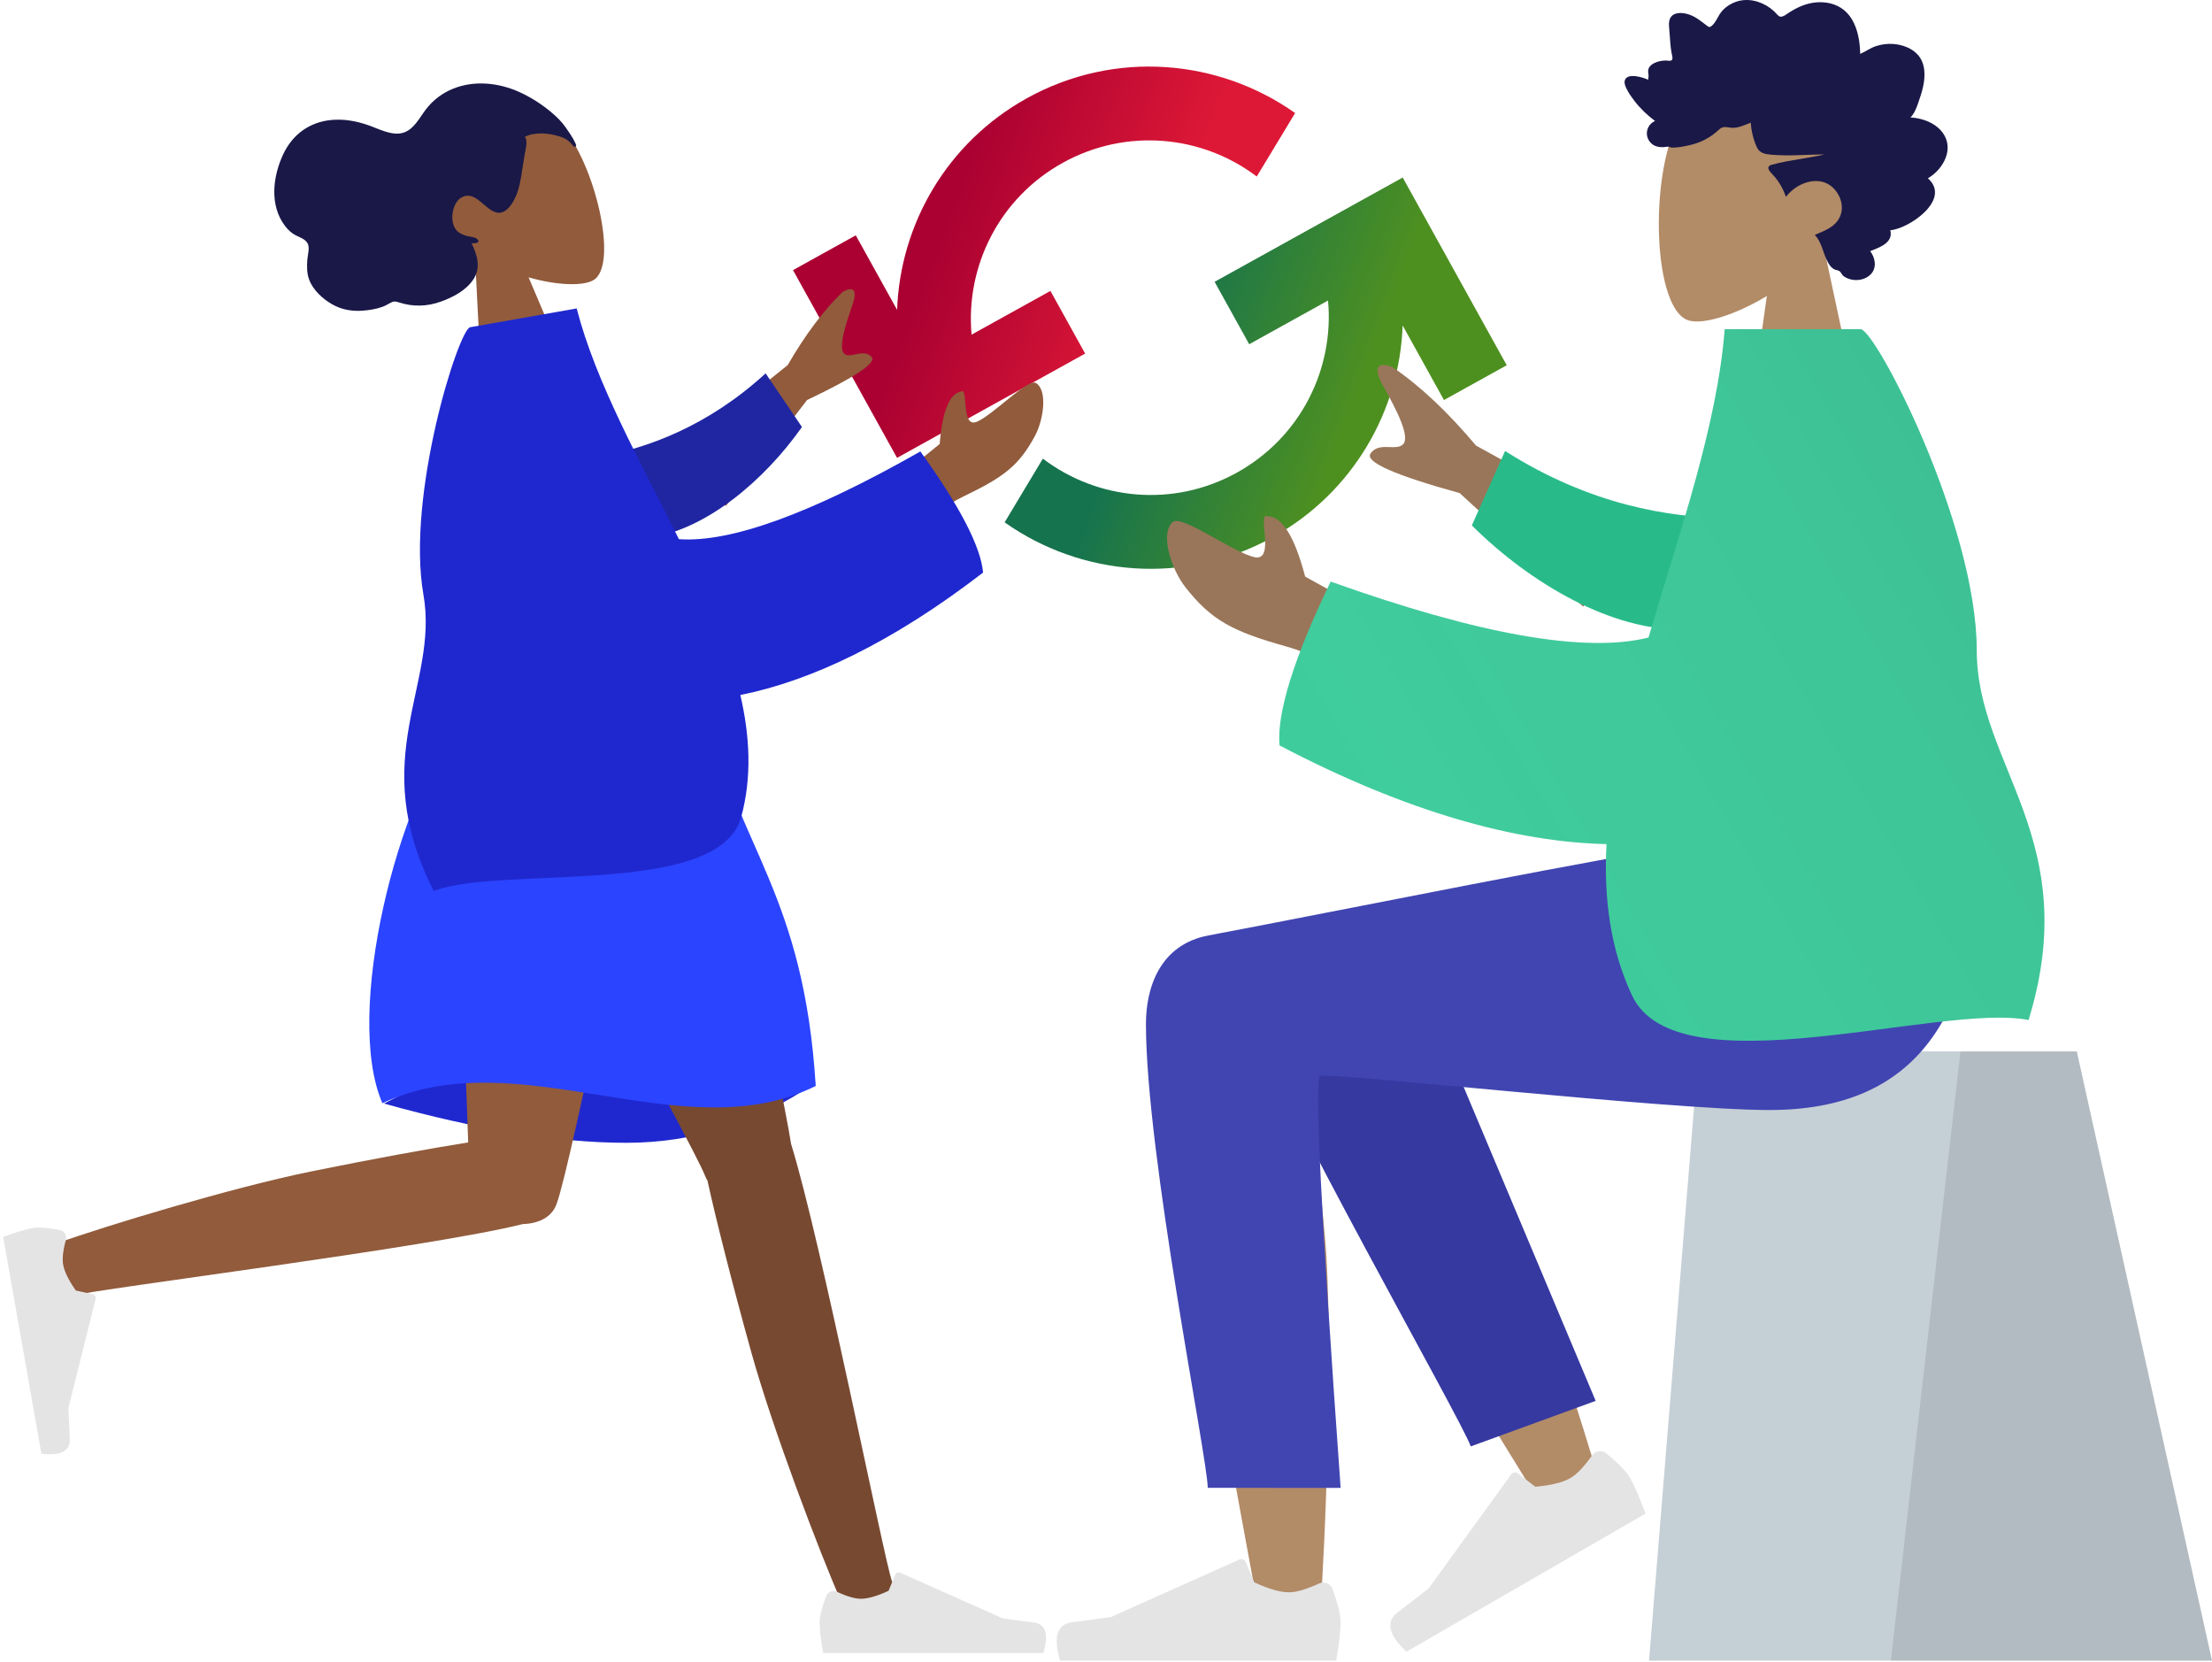 <?xml version="1.0" encoding="UTF-8"?>
<svg width="398px" height="299px" viewBox="0 0 398 299" version="1.1" xmlns="http://www.w3.org/2000/svg" xmlns:xlink="http://www.w3.org/1999/xlink">
    <!-- Generator: sketchtool 53.2 (72643) - https://sketchapp.com -->
    <title>84C1CAA5-E931-4EAA-BF11-1D39DD69DAE9</title>
    <desc>Created with sketchtool.</desc>
    <defs>
        <linearGradient x1="25.883%" y1="36.132%" x2="74.127%" y2="63.865%" id="linearGradient-1">
            <stop stop-color="#AB0132" offset="0%"></stop>
            <stop stop-color="#DD1836" offset="100%"></stop>
        </linearGradient>
        <linearGradient x1="25.868%" y1="36.128%" x2="74.112%" y2="63.861%" id="linearGradient-2">
            <stop stop-color="#15734E" offset="0%"></stop>
            <stop stop-color="#4E9020" offset="100%"></stop>
        </linearGradient>
        <linearGradient x1="154.392%" y1="94.324%" x2="-56.133%" y2="-21.432%" id="linearGradient-3">
            <stop stop-color="#FFFFFF" stop-opacity="0" offset="0%"></stop>
            <stop stop-color="#000000" offset="100%"></stop>
        </linearGradient>
    </defs>
    <g id="Mockups" stroke="none" stroke-width="1" fill="none" fill-rule="evenodd">
        <g id="about" transform="translate(-726, -612)">
            <g id="our-story-gloopro" transform="translate(726, 603)">
                <g id="Gloopro-Logo-brandmark-svg" transform="translate(207.429, 66.106) rotate(-29) translate(-207.429, -66.106) translate(154.929, 20.106)">
                    <path d="M22.475,32.893 C27.435,21.657 38.695,13.81 51.787,13.81 C64.923,13.81 76.183,21.657 81.143,32.893 L81.143,32.893 L92.716,26.25 C85.388,11.045 69.839,0.523 51.787,0.523 C35.299,0.523 20.822,9.351 12.913,22.504 L12.913,7.166 L0,7.166 L0,32.893 L0,45.778 L38.695,45.778 L38.695,32.893 L22.475,32.893 Z" id="Path" fill="url(#linearGradient-1)"></path>
                    <path d="M81.547,58.619 C76.588,69.9 65.328,77.747 52.191,77.747 C39.099,77.747 27.839,69.9 22.88,58.619 L22.88,58.619 L11.307,65.307 C18.635,80.511 34.184,91.034 52.191,91.034 C68.724,91.034 83.201,82.206 91.11,69.053 L91.11,84.391 L104.023,84.391 L104.023,58.619 L104.023,45.778 L65.328,45.778 L65.328,58.619 L81.547,58.619 Z" id="Path" fill="url(#linearGradient-2)"></path>
                </g>
                <g id="standing-24" transform="translate(0, 18)" fill-rule="nonzero">
                    <g id="Head/Front/Wavy" transform="translate(81.408, 36.429) rotate(-15) translate(-81.408, -36.429) translate(52.408, 6.929)">
                        <g id="Head" transform="translate(27.102, 6.282)" fill="#915B3C">
                            <path d="M5.792,24.22 C2.562,20.422 0.376,15.767 0.741,10.551 C1.794,-4.477 22.679,-1.171 26.741,6.414 C30.804,13.999 30.321,33.239 25.071,34.594 C22.977,35.135 18.516,33.811 13.976,31.07 L16.826,51.263 L0,51.263 L5.792,24.22 Z" id="Path"></path>
                        </g>
                        <path d="M55.432,16.102 C55.266,15.119 54.858,14.027 54.53,13.097 C54.106,11.898 53.465,10.817 52.759,9.798 C51.43,7.879 49.837,6.147 48.077,4.709 C44.863,2.083 40.771,0.568 36.747,1.06 C34.716,1.308 32.744,2.085 31.065,3.377 C29.549,4.544 28.09,6.262 26.126,6.386 C23.989,6.52 22.031,4.631 20.317,3.464 C18.385,2.149 16.33,1.191 14.072,0.818 C10.289,0.194 6.735,1.474 4.128,4.583 C1.353,7.891 -0.663,12.743 1.158,17.126 C1.497,17.941 1.933,18.628 2.558,19.198 C3.132,19.72 4.007,20.275 4.24,21.109 C4.487,21.996 3.749,23.14 3.463,23.94 C3.053,25.086 2.717,26.29 2.836,27.536 C3.033,29.582 4.317,31.535 5.672,32.88 C7.052,34.249 8.75,35.034 10.563,35.396 C11.774,35.637 13.012,35.77 14.242,35.68 C14.853,35.635 15.392,35.465 15.984,35.33 C16.56,35.198 16.882,35.351 17.37,35.667 C19.639,37.136 22.078,37.705 24.698,37.486 C26.909,37.302 29.457,36.765 31.26,35.248 C33.263,33.563 33.223,31.239 32.752,28.756 C33.252,29.004 34.633,29.158 33.807,28.169 C33.48,27.778 32.863,27.619 32.443,27.389 C31.954,27.121 31.458,26.774 31.079,26.337 C29.547,24.572 31.094,20.98 33.02,20.388 C35.88,19.509 36.521,23.561 38.563,24.609 C39.737,25.212 40.966,24.388 41.845,23.547 C43.024,22.42 43.827,20.927 44.52,19.408 C45.091,18.157 45.623,16.889 46.205,15.644 C46.477,15.062 47.418,13.419 46.945,12.762 C48.994,12.353 51.277,13.205 53.041,14.324 C53.771,14.786 54.327,15.296 54.716,16.112 C54.799,16.287 54.981,16.807 55.208,16.829 C55.633,16.868 55.474,16.349 55.432,16.102" id="hair" fill="#191847"></path>
                    </g>
                    <g id="Bottom/Standing/Skirt" transform="translate(0, 116.68)">
                        <path d="M69.091,72.84 C85.941,77.547 100.479,79.9 112.704,79.9 C124.929,79.9 136.284,76.276 146.77,69.028 C130.281,64.197 116.701,61.782 106.031,61.782 C95.361,61.782 83.048,65.468 69.091,72.84 Z" id="Skirt-Shadow" fill="#1F28CF"></path>
                        <path d="M127.29,86.685 C127.128,86.441 126.991,86.175 126.882,85.888 C124.629,79.939 88.554,15.768 84.96,4.036 L125.576,4.036 C128.308,12.956 140.608,68.934 142.338,80.103 C147.8,97.72 159.044,154.776 160.479,158.729 C161.989,162.887 153.493,167.218 151.229,162.106 C147.626,153.973 139.042,131.466 135.22,117.724 C131.637,104.841 128.72,93.25 127.29,86.685 Z" id="Leg" fill="#784931"></path>
                        <path d="M94.061,94.519 C77.567,98.682 17.239,106.209 13.099,107.389 C8.84,108.603 5.106,99.837 10.37,97.938 C18.746,94.916 41.826,87.934 55.819,85.085 C67.074,82.793 77.345,80.923 84.241,79.828 C83.657,60.484 80.986,14.062 82.736,4.036 L118.674,4.036 C116.996,13.65 102.807,83.804 100.17,90.826 C99.333,93.333 96.836,94.441 94.061,94.519 Z" id="Leg" fill="#915B3C"></path>
                        <g id="Accessories/Shoe/Flat-Sneaker" transform="translate(11.012, 115.123) rotate(80) translate(-11.012, -115.123) translate(-9.488, 107.623)" fill="#E4E4E4">
                            <path d="M1.208,4.366 C0.422,6.461 0.029,8.029 0.029,9.069 C0.029,10.334 0.24,12.179 0.662,14.606 C2.131,14.606 15.337,14.606 40.278,14.606 C41.307,11.207 40.713,9.372 38.495,9.101 C36.277,8.83 34.434,8.586 32.967,8.367 L14.554,0.169 C14.2,0.012 13.785,0.171 13.627,0.524 C13.624,0.531 13.621,0.537 13.619,0.543 L12.435,3.41 C10.382,4.367 8.713,4.845 7.43,4.845 C6.387,4.845 4.946,4.424 3.108,3.583 L3.108,3.583 C2.403,3.26 1.569,3.569 1.246,4.274 C1.232,4.304 1.219,4.335 1.208,4.366 Z" id="shoe"></path>
                        </g>
                        <g id="Accessories/Shoe/Flat-Sneaker" transform="translate(147.443, 157.078)" fill="#E4E4E4">
                            <path d="M1.208,4.366 C0.422,6.461 0.029,8.029 0.029,9.069 C0.029,10.334 0.24,12.179 0.662,14.606 C2.131,14.606 15.337,14.606 40.278,14.606 C41.307,11.207 40.713,9.372 38.495,9.101 C36.277,8.83 34.434,8.586 32.967,8.367 L14.554,0.169 C14.2,0.012 13.785,0.171 13.627,0.524 C13.624,0.531 13.621,0.537 13.619,0.543 L12.435,3.41 C10.382,4.367 8.713,4.845 7.43,4.845 C6.387,4.845 4.946,4.424 3.108,3.583 L3.108,3.583 C2.403,3.26 1.569,3.569 1.246,4.274 C1.232,4.304 1.219,4.335 1.208,4.366 Z" id="shoe"></path>
                        </g>
                        <path d="M82.853,4.036 C98.689,-0.489 113.673,-0.489 127.805,4.036 C132.722,26.438 144.669,35.33 146.77,69.677 C122.889,81.528 93.388,61.226 68.805,72.782 C61.781,56.618 71.614,17.689 82.853,4.036 Z" id="Skirt" fill="#2B44FF"></path>
                    </g>
                    <g id="Body/Pointing-Forward" transform="translate(129.699, 93.697) rotate(-10) translate(-129.699, -93.697) translate(66.199, 42.697)">
                        <path d="M57.438,29.986 L81.772,16.636 C85.819,11.822 89.806,8.084 93.734,5.421 C94.934,4.919 97.032,4.616 95.07,8.105 C93.107,11.594 91.199,15.353 92.199,16.428 C93.199,17.503 95.692,16.001 96.885,17.787 C97.681,18.978 93.421,20.859 84.106,23.43 L66.424,39.646 L57.438,29.986 Z M95.55,41.249 L106.239,35.367 C107.739,29.651 109.532,26.775 111.618,26.739 C113.22,25.992 110.429,33.216 113.467,32.589 C116.505,31.963 123.919,26.44 125.196,27.561 C127.086,29.22 125.401,34.314 123.415,36.848 C119.704,41.585 116.632,43.204 109.038,45.325 C105.067,46.434 100.774,48.657 96.159,51.994 L95.55,41.249 Z" id="Skin" fill="#915B3C"></path>
                        <path d="M46.376,24.407 C54.809,25.652 66.317,25.649 79.501,19.93 L82.541,31.183 C72.978,38.087 60.291,42.995 50.178,41.101 C42.209,39.608 39.654,29.261 46.376,24.407 Z" id="Sleeve" fill="#2026A2" transform="translate(62.528, 30.72) rotate(-9) translate(-62.528, -30.72) "></path>
                        <path d="M57.064,44.073 C66.113,46.333 81.287,43.668 102.586,36.076 C107.869,47.024 110.311,54.829 109.913,59.491 C91.641,69.051 75.981,73.314 63.079,73.595 C63.489,81.263 62.557,88.56 59.426,95.227 C52.991,108.934 15.308,96.24 2.638,98.738 C-5.296,72.928 10.045,62.439 10.058,45.924 C10.071,27.838 24.569,-1.42108547e-13 26.702,-1.42108547e-13 L46.155,3.85588634e-14 C47.228,13.812 52.63,29.035 57.064,44.073 Z" id="Clothes" fill="#1F28CF"></path>
                    </g>
                </g>
                <g id="sitting-2" transform="translate(189, 9)" fill-rule="nonzero">
                    <g id="A-Human/Sitting" transform="translate(104.5, 150.5) scale(-1, 1) translate(-104.5, -150.5) ">
                        <g id="Head/Front/Rad" transform="translate(47.564, 0)">
                            <g id="Head" transform="translate(14.974, 14.141)" fill="#B28B67">
                                <path d="M7.277,30.484 C3.219,25.703 0.472,19.845 0.931,13.28 C2.253,-5.634 28.493,-1.474 33.597,8.073 C38.701,17.619 38.094,41.835 31.498,43.541 C28.867,44.221 23.263,42.554 17.559,39.105 L21.139,64.52 L0,64.52 L7.277,30.484 Z" id="Path"></path>
                            </g>
                            <path d="M51.445,21.125 C52.128,20.446 52.5,19.477 52.822,18.557 C53.157,17.601 53.482,16.635 53.704,15.64 C54.148,13.652 54.152,11.366 52.739,9.823 C51.605,8.585 49.905,8.03 48.335,7.909 C47.289,7.828 46.215,7.975 45.213,8.306 C44.218,8.634 43.361,9.288 42.397,9.694 C42.36,7.551 41.994,5.31 40.911,3.481 C39.869,1.721 38.207,0.733 36.315,0.472 C34.372,0.204 32.454,0.66 30.715,1.603 C30.28,1.84 29.849,2.087 29.436,2.367 C29.09,2.602 28.731,2.885 28.326,2.98 C27.874,3.086 27.649,2.824 27.356,2.494 C27.011,2.105 26.623,1.764 26.212,1.461 C24.396,0.121 22.014,-0.429 19.91,0.373 C18.94,0.743 17.998,1.372 17.34,2.237 C16.754,3.009 16.336,4.233 15.527,4.771 C15.183,4.999 14.941,4.696 14.628,4.473 C14.159,4.137 13.711,3.767 13.236,3.44 C12.568,2.981 11.845,2.638 11.071,2.458 C9.938,2.195 8.373,2.257 8.049,3.746 C7.927,4.305 8.02,4.903 8.06,5.467 C8.113,6.241 8.17,7.014 8.237,7.787 C8.287,8.374 8.352,8.94 8.462,9.517 C8.521,9.824 8.705,10.396 8.574,10.704 C8.41,11.088 7.653,10.87 7.33,10.883 C6.691,10.909 6.049,11.022 5.459,11.296 C5.001,11.508 4.52,11.82 4.327,12.347 C4.208,12.67 4.239,13.002 4.295,13.335 C4.362,13.734 4.286,13.946 4.235,14.349 C3.377,13.925 0.405,12.983 0.03,14.526 C-0.094,15.04 0.19,15.62 0.406,16.053 C0.785,16.813 1.283,17.508 1.792,18.17 C2.853,19.552 4.119,20.744 5.482,21.763 C3.885,22.475 3.469,24.576 4.851,25.828 C5.461,26.38 6.282,26.503 7.052,26.468 C7.334,26.455 7.74,26.346 7.962,26.396 C8.081,26.422 8.209,26.524 8.374,26.535 C9.461,26.61 10.687,26.347 11.75,26.105 C13.642,25.674 15.434,24.774 16.897,23.404 C17.273,23.052 17.583,22.85 18.088,22.855 C18.531,22.86 18.965,22.981 19.407,22.993 C20.578,23.023 21.633,22.448 22.72,22.066 C22.786,23.54 23.204,25.162 23.805,26.487 C24.295,27.568 25.317,27.725 26.322,27.82 C29.536,28.123 32.761,27.785 35.979,27.789 C32.864,28.496 29.645,28.787 26.558,29.618 C25.163,29.994 26.228,30.938 26.825,31.592 C27.807,32.669 28.538,34.004 29.045,35.411 C30.568,33.418 33.262,32.104 35.648,32.717 C38.284,33.393 40.141,36.971 38.455,39.543 C37.476,41.036 35.708,41.612 34.238,42.254 C35.385,43.45 35.663,45.218 36.353,46.707 C36.694,47.442 37.172,48.272 37.933,48.528 C38.215,48.623 38.546,48.631 38.768,48.861 C39.043,49.147 39.109,49.466 39.461,49.711 C40.864,50.69 43.056,50.615 44.3,49.337 C45.425,48.182 45.132,46.353 44.193,45.182 C45.688,44.556 48.413,43.752 47.818,41.414 C51.059,41.198 58.926,35.925 54.577,32.071 C56.964,30.718 59.157,27.41 57.624,24.493 C56.443,22.248 53.698,21.244 51.445,21.125" id="hair" fill="#191847" transform="translate(29.067, 25.189) scale(-1, 1) translate(-29.067, -25.189) "></path>
                        </g>
                        <g id="Bottom/Sitting/Skinny-Jeans-1" transform="translate(0, 152.02)">
                            <g id="Objects/Seat/Cube" transform="translate(0, 37.121)">
                                <g id="Seat">
                                    <polygon id="Seat-Stuff" fill="#C5CFD6" points="24.33 0 92.376 0 101.293 109.596 0 109.596"></polygon>
                                    <polygon id="Seat-Stuff" fill-opacity="0.1" fill="#000000" points="24.33 0 45.258 0 57.784 109.596 0 109.596"></polygon>
                                </g>
                            </g>
                            <path d="M169.954,18.345 C177.209,13.974 189.382,19.59 189.373,25.842 C189.348,44.548 172.336,132.709 171.447,138.282 C170.559,143.855 161.044,145.327 160.49,138.3 C159.608,127.119 157.97,88.413 159.609,70.497 C160.285,63.102 161.014,56.059 161.731,49.776 C152.804,65.952 138.998,89.114 120.312,119.259 L110.168,114.609 C118.134,88.274 124.666,69.682 129.763,58.834 C138.492,40.259 146.677,24.351 150.121,18.748 C155.539,9.934 164.971,13.009 169.954,18.345 Z" id="Skin" fill="#B28B67"></path>
                            <path d="M126.726,108.975 L131.136,19.298 C134.369,3.794 161.886,11.021 161.884,19.332 C161.879,38.199 150.647,103.362 150.645,108.983 L126.726,108.975 Z" id="LegLower" fill="#3639A0" transform="translate(144.305, 59.584) rotate(20) translate(-144.305, -59.584) "></path>
                            <g id="Accessories/Shoe/Flat-Sneaker" transform="translate(128.282, 125.02) rotate(30) translate(-128.282, -125.02) translate(102.282, 115.52)" fill="#E4E4E4">
                                <path d="M1.478,5.658 C0.493,8.298 0,10.273 0,11.583 C0,13.177 0.265,15.503 0.794,18.561 C2.636,18.561 19.196,18.561 50.473,18.561 C51.764,14.278 51.019,11.966 48.237,11.624 C45.456,11.283 43.145,10.975 41.305,10.699 L18.215,0.37 C17.771,0.171 17.25,0.372 17.052,0.818 C17.049,0.825 17.045,0.833 17.042,0.841 L15.558,4.453 C12.983,5.659 10.891,6.262 9.281,6.262 C7.973,6.262 6.167,5.732 3.862,4.671 L3.862,4.671 C2.977,4.265 1.932,4.654 1.526,5.542 C1.509,5.58 1.493,5.619 1.478,5.658 Z" id="shoe"></path>
                            </g>
                            <g id="Accessories/Shoe/Flat-Sneaker" transform="translate(156.784, 128.156)" fill="#E4E4E4">
                                <path d="M1.478,5.658 C0.493,8.298 0,10.273 0,11.583 C0,13.177 0.265,15.503 0.794,18.561 C2.636,18.561 19.196,18.561 50.473,18.561 C51.764,14.278 51.019,11.966 48.237,11.624 C45.456,11.283 43.145,10.975 41.305,10.699 L18.215,0.37 C17.771,0.171 17.25,0.372 17.052,0.818 C17.049,0.825 17.045,0.833 17.042,0.841 L15.558,4.453 C12.983,5.659 10.891,6.262 9.281,6.262 C7.973,6.262 6.167,5.732 3.862,4.671 L3.862,4.671 C2.977,4.265 1.932,4.654 1.526,5.542 C1.509,5.58 1.493,5.619 1.478,5.658 Z" id="shoe"></path>
                            </g>
                            <path d="M191.814,32.201 C191.814,55.682 180.701,110.453 180.694,115.624 L156.784,115.642 C160.283,66.77 161.524,42.071 160.506,41.544 C158.98,40.754 97.924,47.661 79.613,47.661 C53.208,47.661 42.284,30.952 41.398,-4.40536496e-13 L93.706,-4.40536496e-13 C104.356,1.144 159.909,12.387 180.541,16.252 C189.373,17.907 191.814,25.732 191.814,32.201 Z" id="Leg-and-Butt" fill="#4145B1"></path>
                        </g>
                        <g id="Body/Pointing-Forward" transform="translate(29.947, 59.217)">
                            <path d="M71.907,37.74 L102.48,20.938 C107.564,14.88 112.573,10.175 117.507,6.823 C119.015,6.191 121.652,5.809 119.186,10.201 C116.72,14.592 114.323,19.323 115.58,20.676 C116.836,22.029 119.968,20.139 121.467,22.387 C122.466,23.886 117.115,26.253 105.412,29.489 L83.197,49.899 L71.907,37.74 Z M119.79,51.916 L133.219,44.514 C135.103,37.319 137.356,33.699 139.976,33.654 C141.989,32.714 138.484,41.805 142.3,41.017 C146.116,40.229 155.431,33.277 157.036,34.688 C159.41,36.777 157.293,43.188 154.798,46.378 C150.136,52.339 146.276,54.377 136.735,57.047 C131.746,58.442 126.353,61.24 120.554,65.439 L119.79,51.916 Z" id="Skin" fill="#997659"></path>
                            <path d="M58.01,30.725 C68.605,32.288 83.064,32.281 99.631,25.079 L103.446,39.24 C91.429,47.933 75.487,54.115 62.782,51.734 C52.769,49.857 49.563,36.836 58.01,30.725 Z" id="Sleeve" fill="#28BB89" transform="translate(78.301, 38.663) rotate(-9) translate(-78.301, -38.663) "></path>
                            <path d="M71.437,55.471 C82.806,58.316 101.87,54.961 128.629,45.406 C135.267,59.185 138.335,69.008 137.834,74.876 C114.879,86.909 95.203,92.273 78.994,92.627 C79.509,102.279 78.338,111.462 74.405,119.854 C66.32,137.105 18.977,121.128 3.059,124.273 C-6.91,91.788 12.365,78.586 12.38,57.8 C12.397,35.037 30.612,-1.42108547e-13 33.292,-1.42108547e-13 L57.731,8.52808302e-14 C59.08,17.384 65.867,36.543 71.437,55.471 Z" id="Clothes" fill="#39CE9C"></path>
                            <path d="M71.437,55.471 C82.806,58.316 101.87,54.961 128.629,45.406 C135.267,59.185 138.335,69.008 137.834,74.876 C114.879,86.909 95.203,92.273 78.994,92.627 C79.509,102.279 78.338,111.462 74.405,119.854 C66.32,137.105 18.977,121.128 3.059,124.273 C-6.91,91.788 12.365,78.586 12.38,57.8 C12.397,35.037 30.612,0 33.292,0 L57.731,2.27389377e-13 C59.08,17.384 65.867,36.543 71.437,55.471 Z" id="Clothes" fill="url(#linearGradient-3)" opacity="0.174"></path>
                        </g>
                    </g>
                </g>
            </g>
        </g>
    </g>
</svg>